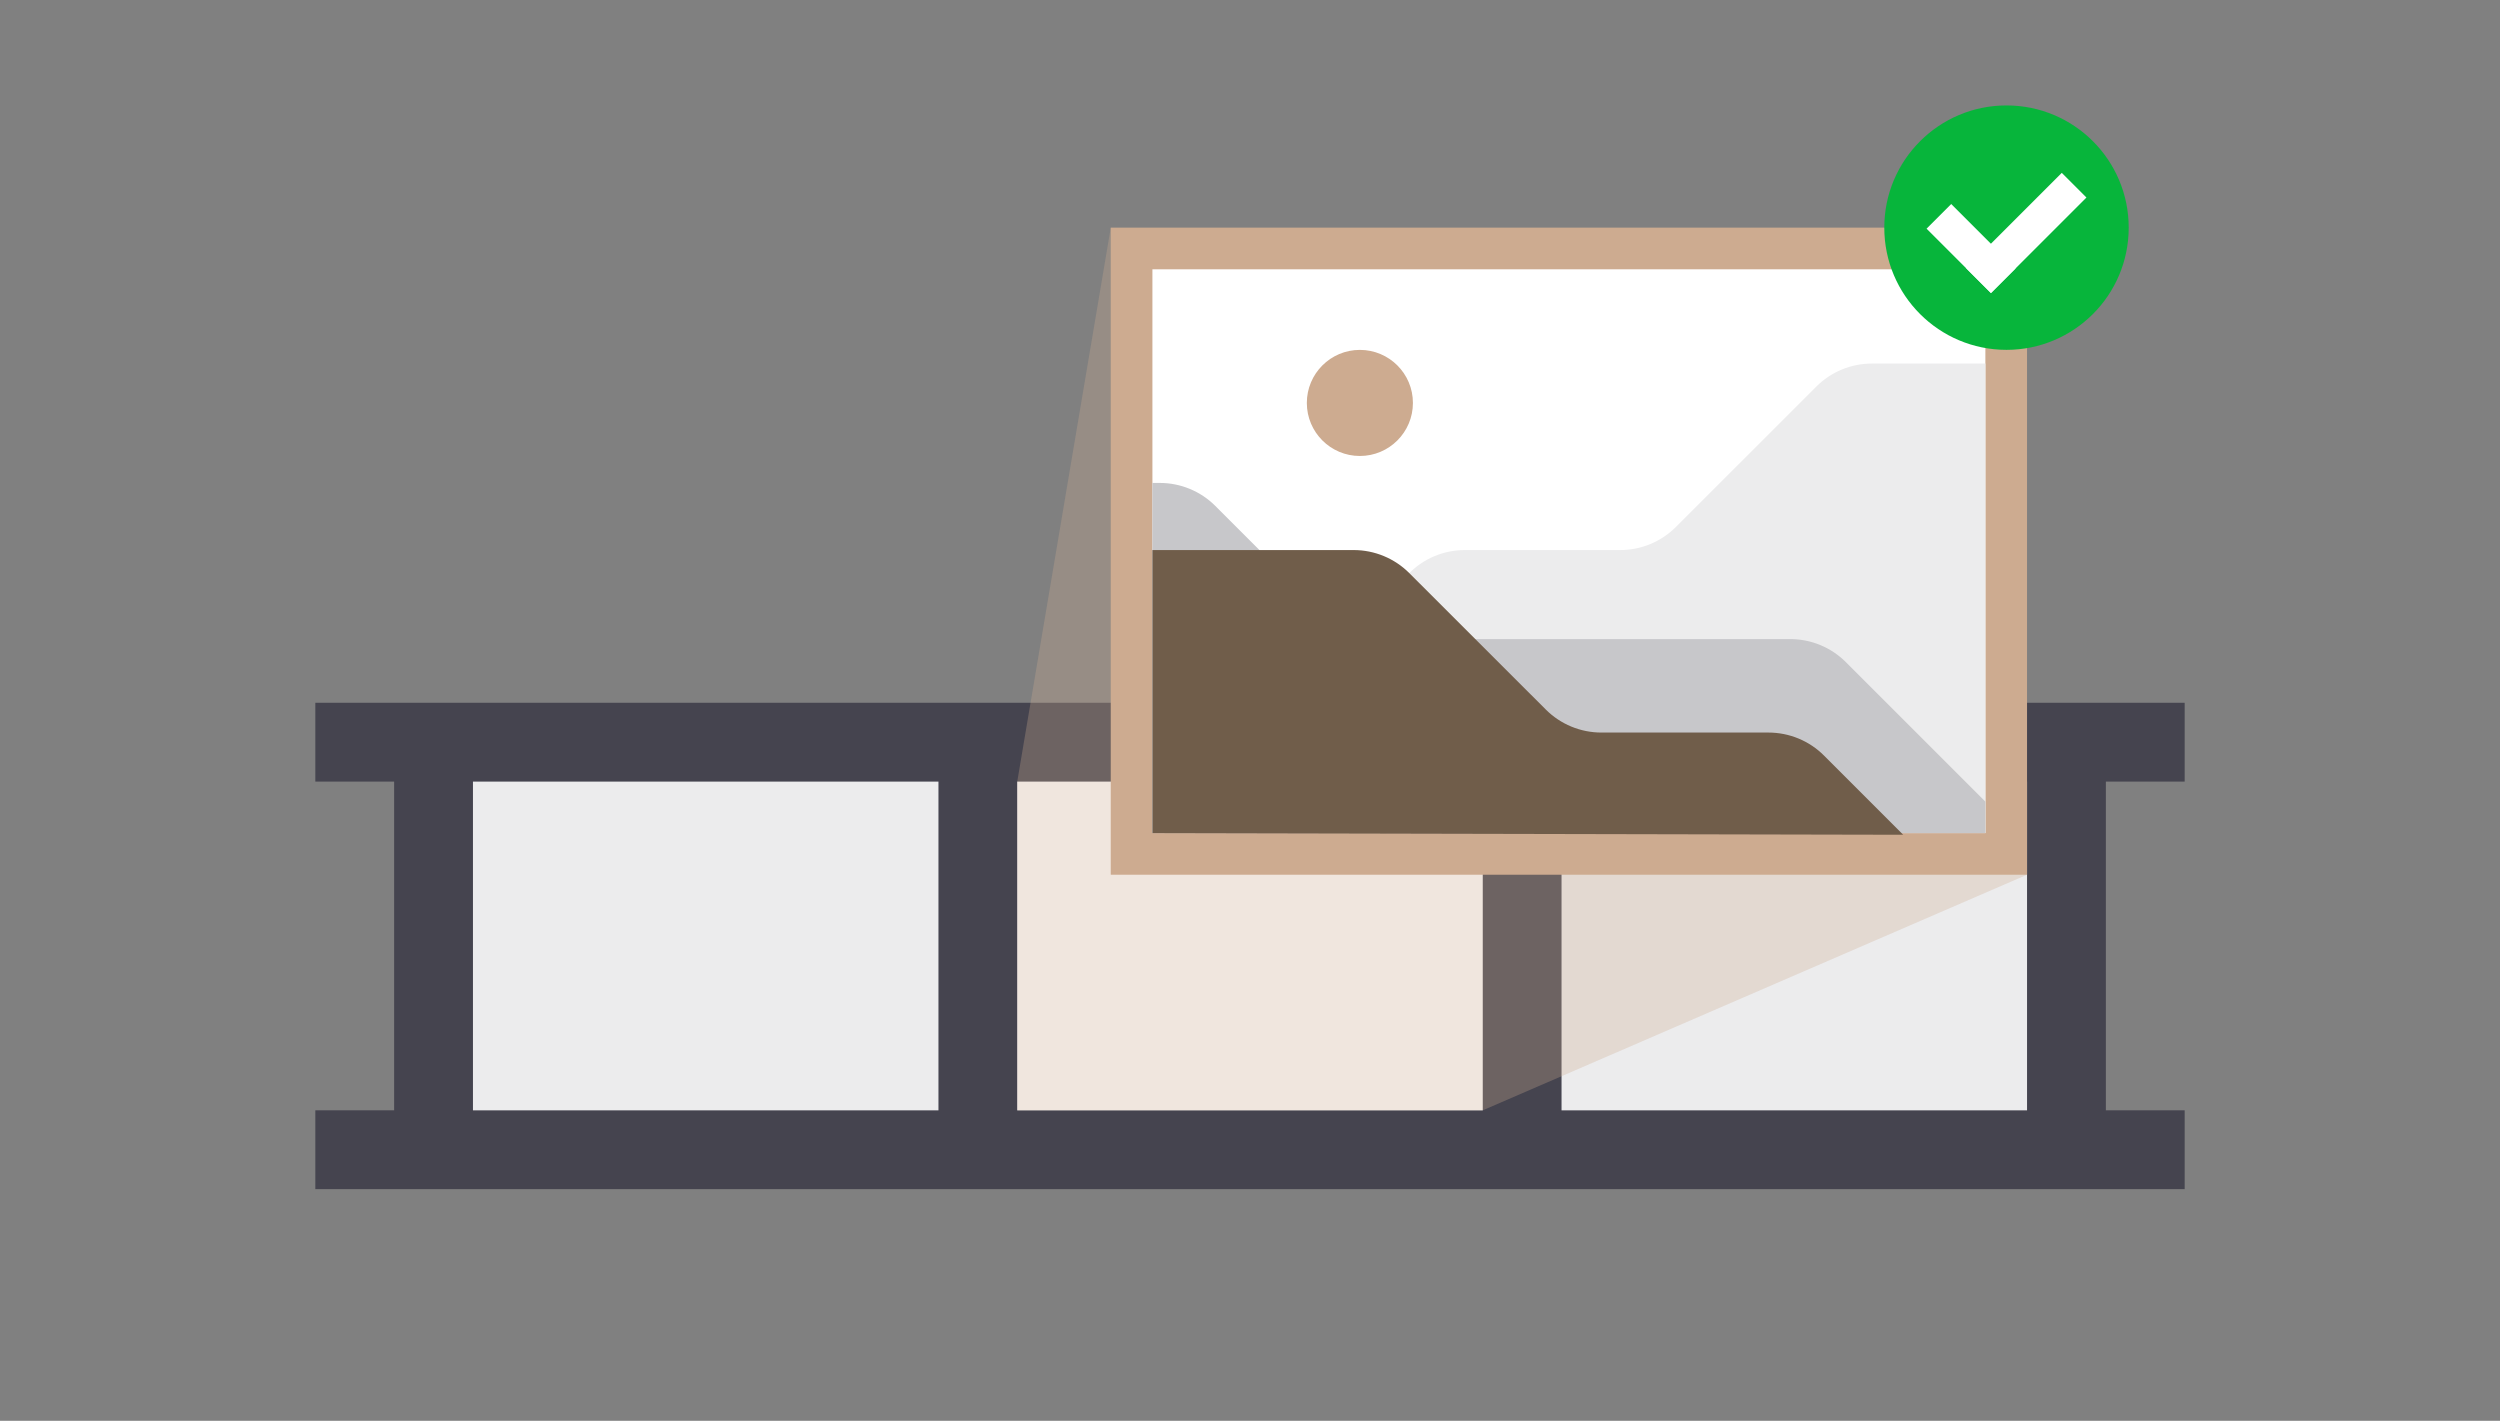 <?xml version="1.0" encoding="UTF-8"?>
<svg width="600px" height="341px" viewBox="0 0 600 341" version="1.1" xmlns="http://www.w3.org/2000/svg" xmlns:xlink="http://www.w3.org/1999/xlink">
    <rect x="0" y="0" width="600" height="341" fill="#808080" stroke="none"/>
    <title>CB90D49B-939F-46DE-8549-40248F88F594</title>
    <g id="레이아웃" stroke="none" stroke-width="1" fill="none" fill-rule="evenodd">
        <g id="[KR]-VOC-Station_1600" transform="translate(-200, -5176)">
            <g id="02" transform="translate(0, 5076)">
                <g id="img_kr_07" transform="translate(200, 100)">
                    <rect id="area" x="0" y="0" width="600" height="340"></rect>
                    <g id="자산-35" transform="translate(0, 0.014)" fill-rule="nonzero">
                        <rect id="Rectangle" opacity="0.1" x="0" y="0" width="600" height="340"></rect>
                        <polygon id="Path" fill="#45444F" points="505.41 266.46 505.41 187.57 524.32 187.57 524.32 168.65 75.68 168.65 75.68 187.57 94.59 187.57 94.59 266.46 75.68 266.46 75.68 285.38 524.32 285.38 524.32 266.46"></polygon>
                        <rect id="Rectangle" fill="#FFFFFF" x="244.14" y="187.57" width="111.72" height="78.9"></rect>
                        <rect id="Rectangle" fill="#ECECED" x="113.51" y="187.57" width="111.72" height="78.9"></rect>
                        <rect id="Rectangle" fill="#ECECED" x="374.77" y="187.57" width="111.72" height="78.9"></rect>
                        <polygon id="Path" fill="#CDAB90" opacity="0.3" points="266.58 54.62 244.14 187.57 244.14 266.46 355.86 266.46 486.49 209.92"></polygon>
                        <rect id="Rectangle" fill="#CDAB90" x="266.58" y="54.62" width="219.91" height="155.3"></rect>
                        <rect id="Rectangle" fill="#FFFFFF" x="276.58" y="64.62" width="199.91" height="135.3"></rect>
                        <path d="M351.57,132 L388.86,132 C393.864,131.998 398.662,130.009 402.2,126.47 L435.91,92.77 C439.446,89.229 444.246,87.24 449.25,87.24 L476.49,87.24 L476.49,199.92 L332.7,199.92 L332.7,150.84 C332.717,140.43 341.16,132 351.57,132 L351.57,132 Z" id="Path" fill="#ECECED"></path>
                        <path d="M276.58,115.89 L278.33,115.89 C283.336,115.886 288.138,117.872 291.68,121.41 L318.1,147.84 C321.638,151.379 326.436,153.368 331.44,153.37 L429.66,153.37 C434.663,153.368 439.461,155.354 443,158.89 L476.49,192.38 L476.49,199.92 L276.58,199.92 L276.58,115.89 Z" id="Path" fill="#C7C7CA"></path>
                        <path d="M276.58,132 L324.89,132 C329.894,132.002 334.692,133.991 338.23,137.53 L371,170.28 C374.539,173.816 379.337,175.802 384.34,175.8 L424.43,175.8 C429.435,175.798 434.234,177.788 437.77,181.33 L456.77,200.33 L276.58,199.94 L276.58,132 Z" id="Path" fill="#705D4A"></path>
                        <circle id="Oval" fill="#07B53B" cx="481.56" cy="54.62" r="29.33"></circle>
                        <rect id="Rectangle" fill="#FFFFFF" transform="translate(473.059, 59.638) rotate(-45) translate(-473.059, -59.638) " x="468.874" y="48.713" width="8.37" height="21.85"></rect>
                        <rect id="Rectangle" fill="#FFFFFF" transform="translate(486.324, 55.894) rotate(45) translate(-486.324, -55.894) " x="482.139" y="39.684" width="8.37" height="32.42"></rect>
                        <circle id="Oval" fill="#CDAB90" cx="326.37" cy="96.69" r="12.73"></circle>
                    </g>
                </g>
            </g>
        </g>
    </g>
</svg>